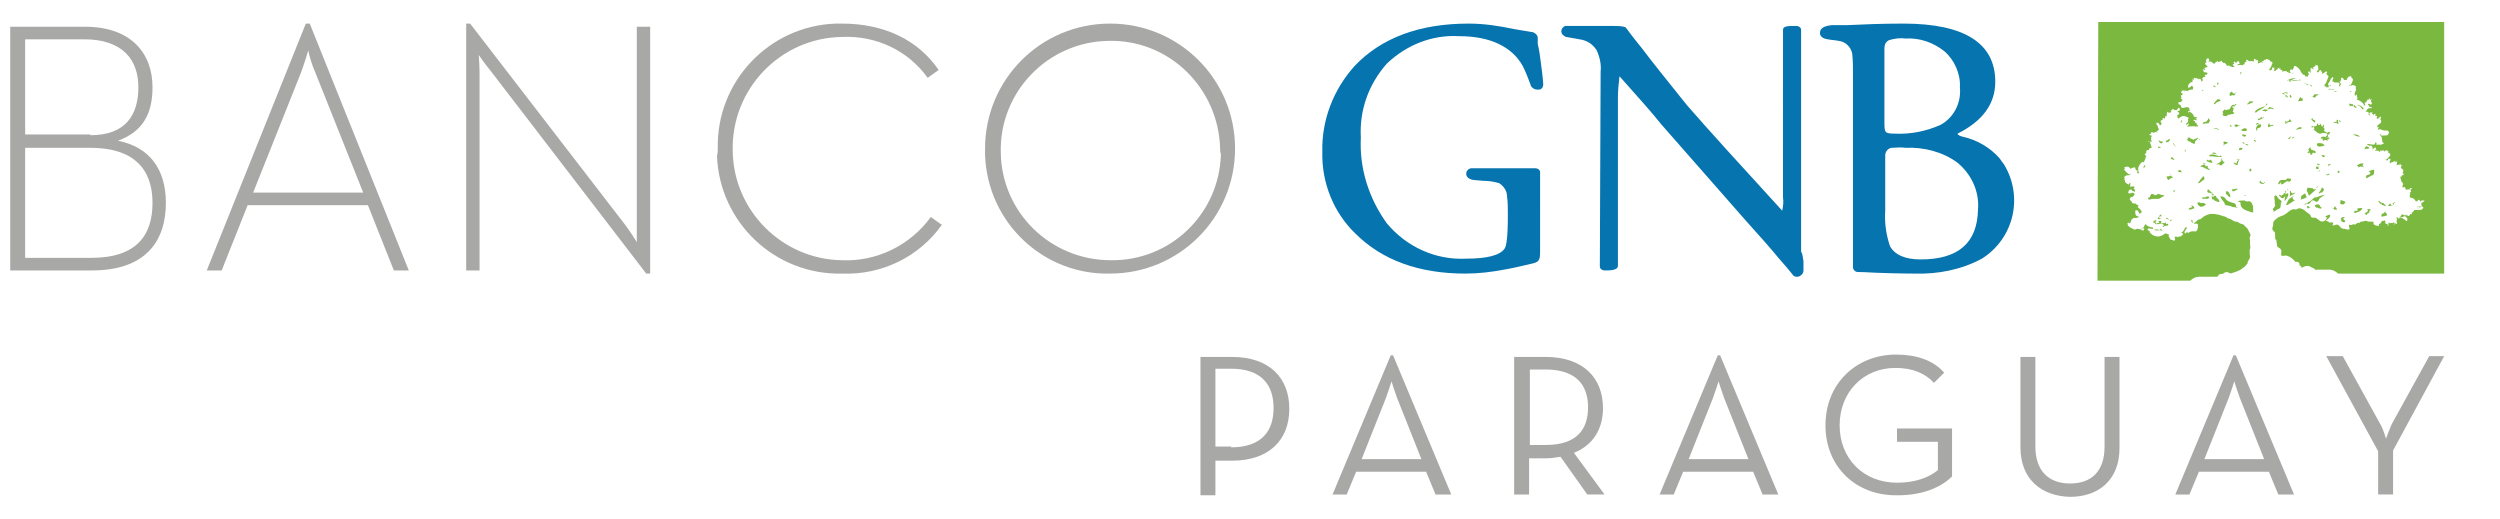 <?xml version="1.0" encoding="utf-8"?>
<!-- Generator: Adobe Illustrator 25.2.3, SVG Export Plug-In . SVG Version: 6.00 Build 0)  -->
<svg version="1.1" id="Capa_1" xmlns="http://www.w3.org/2000/svg" xmlns:xlink="http://www.w3.org/1999/xlink" x="0px" y="0px"
	 viewBox="0 0 318 66" style="enable-background:new 0 0 318 66;" xml:space="preserve">
<style type="text/css">
	.st0{fill:#A8A8A7;}
	.st1{fill:#0574AF;}
	.st2{fill-rule:evenodd;clip-rule:evenodd;fill:#7AB83F;}
	.st3{enable-background:new    ;}
</style>
<path id="Trazado_19" class="st0" d="M1.3,3.4h9.5c5.9,0,8.6,3.4,8.6,7.7c0,3.2-1.1,5.6-4.4,6.8c4,0.8,6.1,3.6,6.1,7.9
	c0,5-2.7,8.6-9.4,8.6H1.3V3.4z M11.5,17.2c4.5,0,6.1-2.6,6.1-6.1c0-3.4-1.9-6.1-6.9-6.1H3.2v12.1H11.5z M11.6,32.8
	c5.8,0,7.8-2.9,7.8-7c0-4.4-2.5-7-7.9-7H3.2v14H11.6z"/>
<path id="Trazado_20" class="st0" d="M38.9,3h0.5l12.6,31.4h-1.9l-3.3-8.3H31.5l-3.3,8.3h-1.9L38.9,3z M46.2,24.5L40.1,9.2
	c-0.4-0.9-0.7-1.9-0.9-2.8c0,0.1-0.5,1.7-0.9,2.8l-6.1,15.3H46.2z"/>
<path id="Trazado_21" class="st0" d="M62.4,9C61.8,8.3,60.9,7,60.9,7s0.1,1.4,0.1,2.3v25.1h-1.7V3h0.5l19.8,25.7
	c0.6,0.8,1.4,2.1,1.4,2.1S81,29.4,81,28.5V3.4h1.7v31.4h-0.5L62.4,9z"/>
<path id="Trazado_22" class="st0" d="M91.3,18.9c-0.2-8.5,6.5-15.6,15-15.9c0.3,0,0.6,0,0.8,0c5.4,0,9.7,2.1,12.3,5.9l-1.4,1
	c-2.5-3.5-6.6-5.4-10.9-5.2c-7.8,0.1-14.1,6.6-13.9,14.5c0.1,7.6,6.3,13.8,13.9,13.9c4.4,0.2,8.7-1.9,11.3-5.5l1.4,1
	c-2.9,4.1-7.7,6.4-12.7,6.2c-8.5,0.2-15.6-6.5-15.9-15C91.3,19.5,91.3,19.2,91.3,18.9"/>
<path id="Trazado_23" class="st0" d="M125.3,18.9c0-8.8,7.1-15.9,15.9-15.9c8.8,0,15.9,7.1,15.9,15.9c0,8.8-7.1,15.9-15.9,15.9l0,0
	c-8.5,0.2-15.6-6.5-15.9-15.1C125.3,19.4,125.3,19.2,125.3,18.9 M155.2,18.9C155,11.2,148.7,5,141,5.2c-7.7,0.1-13.9,6.5-13.7,14.2
	c0.1,7.6,6.3,13.7,14,13.7c7.6,0.1,13.8-5.9,14-13.5C155.2,19.4,155.2,19.1,155.2,18.9"/>
<path id="Trazado_24" class="st1" d="M254.4,20.2c-1.2-1.4-2.9-2.4-4.7-2.8c-0.5-0.1-0.7-0.3-0.7-0.4c3.2-1.6,4.8-3.8,4.8-6.6
	c0-4.9-3.9-7.4-11.7-7.4c-2.7,0-5.1,0.1-7.2,0.2h-1.9c-1,0.1-1.5,0.4-1.5,1c0,0.3,0.2,0.7,1,0.8c0.5,0.1,0.9,0.1,1.4,0.2
	c0.8,0.1,1.5,0.7,1.7,1.6c0.1,0.9,0.1,1.8,0.1,2.7V34c0,0.3,0.3,0.6,0.6,0.6c0,0,0,0,0,0c1.1,0,2,0.1,2.5,0.1
	c2.8,0.1,4.5,0.1,4.7,0.1c3,0.1,6-0.5,8.6-1.9c4.1-2.6,5.3-7.9,2.8-12C254.7,20.6,254.5,20.4,254.4,20.2 M239.7,6.2
	c0-0.6,0.2-0.9,0.6-1.1c0.7-0.2,1.4-0.3,2.1-0.2c1.8-0.1,3.5,0.5,4.9,1.6c1.3,1.1,2.1,2.9,2,4.6c0.2,2-0.8,3.9-2.5,4.8
	c-1.8,0.8-3.8,1.2-5.8,1.1c-0.8,0-1-0.1-1.1-0.2c-0.1-0.1-0.2-0.3-0.2-1L239.7,6.2z M244.3,33c-2,0-3.3-0.6-3.9-1.7
	c-0.5-1.5-0.7-3-0.6-4.5v-7c0-0.5,0.3-0.9,0.8-1c0.6,0,1.2-0.1,1.8,0c2.3-0.1,4.7,0.5,6.6,1.9c1.8,1.5,2.8,3.7,2.6,6
	C251.5,30.9,249.1,33,244.3,33"/>
<path id="Trazado_25" class="st1" d="M196,8c0.3,2.2,0.3,2.7,0.3,2.7c0,0.4-0.2,0.7-0.6,0.7c-0.1,0-0.1,0-0.2,0
	c-0.3,0-0.6-0.2-0.8-0.5c0,0,0,0,0-0.1c-0.3-0.8-0.6-1.6-1-2.4c-1.4-2.5-4.2-3.8-8.1-3.8c-3.4-0.2-6.7,1.1-9.2,3.5
	c-2.3,2.6-3.5,5.9-3.3,9.4c-0.2,3.9,1,7.7,3.3,10.9c2.5,3,6.2,4.7,10.1,4.5c2.6,0,4.3-0.4,4.9-1.3c0.2-0.3,0.4-1.3,0.4-4.3
	c0-0.8,0-1.5-0.1-2.3c0-0.7-0.4-1.3-1-1.7c-0.7-0.2-1.3-0.3-2-0.3l-1.2-0.1c-0.8-0.1-1-0.5-1-0.8c0-0.3,0.2-0.6,0.6-0.7
	c0,0,0,0,0.1,0c0,0,0.8,0,2.1,0c0.7,0,1.7,0,3,0h3c0.3,0,0.6,0.2,0.6,0.5c0,0,0,0.1,0,0.1V32c0,1-0.1,1.3-0.9,1.5
	c-1.3,0.3-2.5,0.6-3.7,0.8c-1.6,0.3-3.2,0.5-4.9,0.5c-5.9,0-10.6-1.7-14-5.1c-2.8-2.7-4.3-6.5-4.2-10.4c-0.1-4,1.4-7.9,4.1-10.9
	c3.4-3.6,8.3-5.4,14.5-5.4c2,0,3.9,0.3,5.8,0.7c0.5,0.1,1.3,0.2,2.4,0.4c0.3,0.1,0.6,0.4,0.6,0.7v0.8C195.8,6.4,195.9,7.2,196,8"/>
<path id="Trazado_26" class="st1" d="M229.4,33.2c0,0.5,0,0.9,0,1.2c0,0.4-0.3,0.7-0.7,0.8c-0.1,0-0.1,0-0.2,0
	c-0.2,0-0.4-0.1-0.5-0.3c-0.4-0.5-0.9-1.1-1.7-2c-0.9-1.1-2.3-2.7-4.2-4.8l-10.8-12.3c-1.1-1.4-2.9-3.4-5.3-6.1
	c-0.1,0.9-0.2,1.8-0.2,2.7v21.4c0,0.6-1,0.6-1.7,0.6c-0.3,0-0.6-0.2-0.6-0.5c0,0,0-0.1,0-0.1l0.1-24.7c0.1-0.9-0.1-1.8-0.5-2.7
	c-0.5-0.8-1.3-1.3-2.2-1.4l-1.7-0.3c-0.3-0.1-0.6-0.4-0.6-0.7c0-0.3,0.2-0.6,0.5-0.7c0,0,0.1,0,0.1,0h6c1.2,0,1.4,0.1,1.6,0.2
	c0.5,0.7,1.2,1.6,2.1,2.7c1.2,1.6,3.2,4.1,5.7,7.2c2.6,3,6.7,7.5,12.1,13.4c0.1-0.5,0.2-1.1,0.1-1.7V3.8c0-0.5,0.6-0.5,1.7-0.5
	c0.3,0,0.6,0.2,0.6,0.5c0,0,0,0.1,0,0.1l0,5.9v16.5c0,2.4,0,4.3,0,5.7C229.3,32.3,229.3,32.7,229.4,33.2"/>
<path id="Trazado_27" class="st2" d="M300.8,19l0-0.2l0.2-0.2l0.3,0.1c0,0.1,0,0.1,0.1,0.2C301.1,18.9,301,18.9,300.8,19
	 M301.5,17.9c0,0.1,0.1,0.2,0.2,0.2l-0.1,0L301.5,17.9L301.5,17.9z M274.7,16.3L274.7,16.3z M279.4,10.7c0.1,0,0.1,0,0.2,0
	C279.5,10.7,279.4,10.7,279.4,10.7 M272.8,21c0,0,0.1,0.1,0.1,0.1l-0.1,0.1c0,0,0,0.1,0,0.1c0,0-0.1,0-0.1,0.1
	C272.6,21.2,272.7,21.1,272.8,21 M273.1,20.9l-0.1-0.1C273,20.8,273,20.8,273.1,20.9L273.1,20.9z M286.8,8.1
	C286.8,8.1,286.8,8.1,286.8,8.1C286.8,8.1,286.8,8.1,286.8,8.1 M287.1,8.2L287.1,8.2z M281.8,11l0,0.1c-0.1,0-0.2-0.1-0.2-0.1
	c0,0-0.1,0-0.1,0c0-0.1,0.1-0.1,0.2-0.1l0.1,0.1C281.7,11,281.7,11,281.8,11L281.8,11z M282.1,10.5c0.1,0,0.1,0.1,0.1,0.1
	c0,0.1-0.1,0.1-0.2,0.2C282,10.7,282,10.6,282.1,10.5 M280.1,11.4C280.1,11.5,280.1,11.5,280.1,11.4c0.1,0.1,0.2,0.1,0.2,0.1
	C280.2,11.6,280.1,11.6,280.1,11.4L280.1,11.4z M299,11.7c0,0-0.1-0.1-0.1-0.1l0.1,0c0.1,0,0.1,0.1,0.1,0.1
	C299.1,11.7,299,11.7,299,11.7 M280.9,15l0.2,0.3c0,0.1-0.1,0.2-0.1,0.3c-0.1,0.1-0.3,0.1-0.4,0.1c-0.1,0-0.3,0-0.4,0.1
	c0-0.3,0.2-0.3,0.4-0.3C280.8,15.3,280.9,15.2,280.9,15 M298.3,28.1c0,0,0,0.1,0,0.1c-0.1,0.1-0.2,0.1-0.4,0
	c-0.1-0.1-0.1-0.1-0.1-0.2c0-0.1,0-0.1,0-0.1c-0.1-0.2,0.2-0.3,0.3-0.3c0.1,0,0.2,0,0.2,0c-0.1,0.1-0.3,0.1-0.2,0.3
	C298.1,28,298.3,28,298.3,28.1L298.3,28.1z M296.2,11.4c0-0.1,0-0.1,0-0.1c0.2,0,0.5,0,0.7,0.1c0,0.1-0.1,0-0.2,0
	C296.5,11.3,296.4,11.4,296.2,11.4 M293.7,10.8c-0.1,0-0.2,0-0.2,0l-0.1,0l0-0.1c0,0-0.1,0-0.1,0c-0.1-0.1-0.2-0.1-0.3-0.2
	C293.2,10.6,293.4,10.7,293.7,10.8 M293.9,10.8c0,0,0.1,0.1,0.2,0.1l0,0.1c-0.1,0-0.2-0.1-0.3-0.1C293.9,10.9,293.9,10.8,293.9,10.8
	 M299.9,13.3C299.9,13.3,299.9,13.2,299.9,13.3c1.2,0.5,0.6,0.7,0.6,0.6c-0.1-0.2-0.4-0.5-0.6-0.5C299.9,13.4,299.9,13.4,299.9,13.3
	 M299.4,13.3c0.1,0.1,0.1,0.1,0.2,0.2c0,0,0.1,0.1,0.1,0.1c0.1-0.1,0.1,0.1,0,0.1c-0.2,0-0.2-0.1-0.3-0.1L299.4,13.3z M298.8,13.2
	h0.2c0.2,0,0.1,0.1,0.2,0.1c0.1-0.1,0-0.1,0-0.1c0.1,0,0.1,0,0.1,0.2c0,0,0,0.1,0,0.1c0,0-0.1,0-0.1,0c0,0-0.3-0.1-0.2,0
	c-0.1,0.1,0,0-0.1,0C298.9,13.4,298.8,13.3,298.8,13.2C298.8,13.2,298.8,13.2,298.8,13.2 M274.5,18.6c0.1,0.1,0.3,0.1,0.4,0.1
	C274.6,18.9,274.5,18.9,274.5,18.6 M275,18.2c0,0.1-0.3,0-0.3-0.1c-0.1-0.1-0.1-0.2-0.1-0.2c0,0,0-0.2,0-0.2c0,0,0,0,0,0.1
	c0.1,0.2,0.3,0.2,0.5,0.2C275.1,18.2,275.1,18.1,275,18.2 M275.9,17.9c0,0.1-0.1,0.2-0.3,0.2c0,0,0,0,0,0c-0.1,0-0.1-0.1-0.1-0.2
	c0.2,0,0.2-0.1,0.3-0.1c0-0.1,0-0.1,0.2-0.1C276,17.7,276.1,17.9,275.9,17.9 M273.8,25.3c-0.2,0-0.7,0.3-0.5-0.2
	c0.2,0,0.2,0,0.2-0.2c0-0.1,0.1,0,0.1-0.1c0-0.2,0.2-0.1,0.3-0.1c0.2,0.1,0.2,0.2,0.4,0.1s0.1,0.1,0.1-0.1c0-0.1,0.2,0,0.2,0
	c0.2,0,0.1,0,0.3,0.1c0,0,0.4,0,0.4,0.1c-0.2,0.1-0.5,0.3-0.7,0.4C274.3,25.3,274.1,25.3,273.8,25.3 M274.6,27.6
	C274.6,27.6,274.6,27.6,274.6,27.6c0-0.1,0.1-0.1,0.1-0.2c0,0,0,0,0,0c0.1-0.1,0.1-0.1,0.2-0.1c0,0.2,0,0.1,0.1,0.2
	C274.9,27.5,274.7,27.5,274.6,27.6 M275,27.8C275,27.9,275,27.9,275,27.8c-0.2,0.1-0.4,0.1-0.6,0c0.1,0,0.1-0.1,0.1-0.1
	c0,0,0.1-0.1,0.1-0.1C274.7,27.9,275,27.8,275,27.8 M275,29.3c-0.1,0.1-0.3-0.1-0.4,0c0,0-0.1,0-0.2,0c-0.1,0.1-0.4-0.1-0.4-0.1
	c0.1,0,0.1,0,0.2,0c0.1,0,0.1,0,0.3,0c0,0,0.3,0.1,0.3,0c0-0.1-0.1-0.2,0-0.1c0.1,0,0.2,0.2,0.3,0.2C275.2,29.2,275.1,29.3,275,29.3
	 M275.8,28.6c0,0.1-0.1,0.1-0.2,0.1c-0.3,0.1-0.4,0-0.4,0.2c0-0.1-0.1,0.1-0.1-0.1c0-0.1,0.2,0,0.1-0.2c-0.1-0.2-0.4-0.2-0.6-0.1
	c-0.1,0-0.5,0.1-0.5-0.1c0-0.2-0.2,0.1-0.2-0.2c0-0.1,0.3-0.2,0.3-0.2c0,0,0.2,0.1,0.1,0.1s-0.1,0-0.1,0.1s0,0.1,0,0.2
	c0,0.1,0.2,0,0.2,0c0.1,0,0.4-0.1,0.2-0.2c0,0-0.1-0.1-0.1-0.1c0.1,0,0,0,0.1,0c0.1,0,0.2,0,0.3,0c0,0,0.1,0,0.1,0
	c-0.2,0-0.1,0.4,0.1,0.3c0.1-0.1,0.3,0.1,0.3-0.1c0-0.2,0.1,0.2,0.2,0.2C275.8,28.4,275.8,28.5,275.8,28.6 M275.5,27.8
	c0,0,0.1-0.1,0.1-0.1c0,0,0.2,0,0.1,0.1c0.1,0,0.2,0.1,0.3,0.1C275.9,27.9,275.7,27.9,275.5,27.8 M276.2,28
	C276.1,28,276.1,28,276.2,28c0,0.1-0.1,0.1-0.1,0.1c0,0-0.1,0-0.1-0.1C276,27.9,276.1,28,276.2,28c0-0.1,0.1-0.1,0.1,0
	C276.2,28,276.2,28,276.2,28 M277.5,15.6c-0.3,0,0.1-0.5,0.1-0.3C277.5,15.3,277.5,15.6,277.5,15.6 M279,28c-0.2,0-0.2,0.2-0.1,0.2
	c0.1,0,0.1,0.1,0.1,0.1c0,0.1-0.1,0-0.1,0c0,0-0.2,0.1-0.1,0c0-0.1,0,0,0-0.1C278.5,27.9,279,28,279,28 M278.4,26.6
	c0-0.2,0.5-0.2,0.5-0.3c0,0-0.1,0-0.1,0l0-0.1c0,0-0.1,0-0.1,0c0.1-0.2,0.4,0.1,0.4,0.2c0,0,0,0.1,0,0.1
	C279,26.5,278.5,26.8,278.4,26.6 M285.7,24.9c-0.1,0,0.1,0.1,0.1,0.1C285.8,25,285.7,25,285.7,24.9c-0.1,0-0.2,0.1-0.2-0.1
	L285.7,24.9z M285,9.2c0.1,0,0.2,0,0.2,0c0,0-0.2,0.1-0.2,0.2c0,0.1,0,0.1-0.1,0C285,9.3,284.9,9.3,285,9.2 M284.2,24.3
	c-0.2,0.1-0.2,0-0.3-0.1c0,0,0-0.1,0-0.1c0.2,0,0.4-0.1,0.6-0.1C284.9,24,284.2,24.3,284.2,24.3 M283.6,12.2c0.1,0,0-0.1,0-0.2
	c0-0.1,0-0.1,0.1-0.2c0-0.1,0-0.1,0.1-0.1c0,0,0.1-0.1,0.1,0l0.1,0c-0.1,0.2,0,0.1,0.1,0.2c0,0,0.1,0,0.2,0c0-0.1,0.1-0.1,0.1-0.1
	c0,0,0.1-0.2,0.1-0.1c0,0-0.2,0.2-0.2,0.3c-0.2,0.3,0,0.1-0.4,0.1C283.8,12.2,283.7,12.2,283.6,12.2L283.6,12.2z M283.2,24.3
	c0.3,0,0.5,0.5,0.5,0.7c0,0.2-0.2,0-0.3-0.1c-0.1-0.1-0.1-0.1-0.1-0.1c0.1-0.1-0.1,0-0.1-0.1l-0.1-0.1l0.1,0c-0.1,0-0.1-0.1,0-0.2
	c0-0.1-0.1-0.1-0.1-0.2C283.1,24.3,283.2,24.3,283.2,24.3 M282,13C281.9,13,281.9,13,282,13c-0.1,0.1-0.4,0.4-0.4,0.2
	c0.1-0.2,0.3-0.4,0.5-0.6c0.1,0,0.1,0.1,0.2,0c0,0.1,0.1,0.1,0.2,0.2C282.3,12.9,282.2,12.9,282,13 M281.9,20.9
	C281.9,20.9,282,20.9,281.9,20.9l0.2-0.1c0.1,0,0.2-0.1,0.3-0.2c0,0,0.3-0.2,0.1-0.2c-0.1,0,0,0,0,0c-0.2,0.1,0.2-0.4,0.2-0.2
	c0,0-0.2,0.1-0.1,0.2c0,0,0.2,0,0.2,0.1c0,0.1,0,0,0,0.1c0.1,0,0.2,0,0.2,0l-0.4,0.4c-0.1,0.1-0.3,0-0.3-0.1
	C282.1,20.9,282.1,20.9,281.9,20.9L281.9,20.9z M279.8,23c0.1-0.2,0.3-0.4,0.5-0.6c0.1,0.1,0.1,0.3,0.1,0.4
	c-0.1,0.1-0.3,0.2-0.4,0.3c0,0-0.2,0.2-0.3,0.2c0,0-0.1,0-0.1,0C279.6,23.2,279.7,23.1,279.8,23 M279.9,26.3L279.9,26.3
	c-0.2-0.1-0.4-0.3-0.4-0.5c0.3-0.1,0.2-0.1,0.4,0c0,0,0.2,0.1,0.2,0c0.2,0,0.4,0.1,0.5,0.2C280.4,26.2,280.2,26.3,279.9,26.3
	 M280.7,25.3c-0.2-0.1-0.5,0.1-0.6-0.1c-0.1-0.1,0.3-0.1,0.4-0.1c0.1,0,0.1-0.1,0.2-0.1c0.1,0,0.1,0,0.2,0c0,0,0.1,0,0.1,0.1
	C281,25.2,280.9,25.3,280.7,25.3C280.7,25.3,280.7,25.3,280.7,25.3 M281,24.5C280.9,24.5,280.9,24.6,281,24.5c-0.1,0-0.2,0-0.2-0.1
	c-0.1,0,0-0.1,0-0.2c0-0.1,0-0.1,0.1-0.1c0.1,0,0.1,0.1,0.2,0.2c0,0,0.2,0.1,0.1,0.1c0,0.1,0.1,0,0.1,0.1c0,0,0.2,0,0.2,0.1
	C281.3,24.6,281.2,24.6,281,24.5C281,24.6,280.9,24.6,281,24.5 M281.3,24.8C281.3,24.8,281.3,24.7,281.3,24.8c0-0.1,0.3-0.2,0.3,0
	C281.6,24.9,281.3,24.8,281.3,24.8 M282.2,25.7c-0.1,0-0.2-0.1-0.3-0.1c-0.1-0.1-0.2,0-0.2-0.1c-0.1-0.2-0.1-0.1-0.2-0.1
	c0,0-0.3-0.2-0.1-0.2c-0.1-0.2-0.3-0.2,0.2-0.2c0.1,0,0-0.2,0.2-0.1c0.1,0,0.1,0.2,0.2,0.3c0.2,0.1,0.3,0.3,0.3,0.4
	C282.3,25.6,282.4,25.7,282.2,25.7 M284.4,26.4c-0.1-0.1-0.3,0-0.5-0.1c-0.2-0.2-0.8-0.1-0.9-0.3c0-0.1-0.1-0.3-0.2-0.4
	c-0.2-0.2-0.3-0.4-0.4-0.7c0.1,0,0,0.2,0.2,0.1c0,0,0-0.1,0.1,0c0.2,0.1,0.3,0.1,0.4,0.3c0.2,0.3,0.6,0.4,0.9,0.5
	c0.1,0,0.4,0.1,0.4,0.3c0,0.1,0,0.1,0.1,0.3C284.8,26.4,284.5,26.5,284.4,26.4 M286.6,26.9c0,0.2-0.1,0.1-0.2,0.1
	c-0.6-0.2-1.5-0.4-1.4-1.2c0-0.1-0.4-0.2-0.4-0.2c0.3-0.1,0.6-0.1,0.9-0.1c0.3,0.2,0.3,0.1,0.6,0.1c0.2,0,0.3,0.2,0.4,0.4
	c0.1,0.2,0.1,0.3,0.1,0.5C286.6,26.6,286.6,26.7,286.6,26.9 M288,23.3c0,0-0.1,0.1-0.1,0.1c0,0.1-0.1-0.1-0.1,0c-0.1,0,0-0.1-0.2,0
	c0-0.1-0.1-0.1-0.1-0.1s-0.1-0.1-0.1-0.1c0-0.1,0-0.1,0.1-0.2c0-0.1,0.1,0.2,0.2,0.2c0.1,0,0.1,0.1,0.2,0.1c0.1-0.1,0.1,0.1,0.1-0.1
	c0-0.1,0.1-0.1,0.1,0S288,23.2,288,23.3 M295.4,23.8c0,0.2,0.1,0.2,0.2,0.2c0,0.3,0,0.2-0.1,0.3c-0.1,0.1,0,0.1-0.2,0.2
	c-0.1,0-0.2,0-0.3,0.1c-0.2,0.1,0.1-0.3,0.2-0.4C295.3,24,295.3,23.9,295.4,23.8 M294.7,23.9c-0.1,0,0-0.1,0-0.1
	c0-0.1,0.1-0.1,0.1-0.1C294.9,23.7,294.7,23.9,294.7,23.9 M295.1,21.7C295.1,21.7,295.1,21.8,295.1,21.7c0,0.1-0.1,0.1-0.2,0.1
	c0.1-0.1,0.1-0.1,0-0.2C295,21.7,295,21.7,295.1,21.7 M294.9,21.3c0,0.1,0.1,0.2,0,0.2c0,0-0.1,0-0.1,0c-0.1,0-0.2,0-0.2-0.1
	c0,0,0-0.1,0-0.1c0-0.1,0-0.1,0.1-0.1c0.1,0,0.2,0,0.2-0.1C294.9,21.1,294.9,21.2,294.9,21.3 M294.1,12.2c0.2,0.2,0.2-0.2,0.3-0.2
	c0.1,0,0.5,0,0.6,0c-0.1,0-0.1,0.1-0.2,0.1c-0.2,0.1-0.2,0.1-0.3,0.3c0,0-0.1,0-0.1,0C294.3,12.4,294.1,12.3,294.1,12.2L294.1,12.2z
	 M293.4,24.2c0.2-0.2-0.1-0.4,0.4-0.3c0.1,0,0.2,0.1,0.3,0c0.1,0,0.1,0.1,0,0.1c0.1,0,0.2,0.1,0.3,0.1c0,0,0.2-0.1,0.2,0
	c-0.3,0.3-0.6,0.5-0.9,0.8C293.6,24.6,293.5,24.4,293.4,24.2L293.4,24.2z M289.8,23.3c0.2-0.5,0.4-0.4,0.9-0.4
	c0.1,0,0.2-0.3,0.4-0.2c0.1,0.1,0.4-0.1,0.3,0.2c0,0.1-0.2,0.3-0.3,0.2c0,0-0.1-0.1-0.1-0.1c0,0.2-0.1,0-0.2,0.1
	c-0.2,0.1-0.5,0.5-0.7,0.3c0,0,0.1-0.1,0.1-0.2c0,0-0.1,0-0.1,0c-0.1,0.2-0.2,0.1-0.1,0.2C289.7,23.5,289.8,23.4,289.8,23.3
	 M291.1,24.2c-0.1,0-0.2-0.1-0.2-0.1c0.1,0,0.1,0,0.2-0.1C291,24.1,291,24.1,291.1,24.2 M290.9,24.3
	C290.9,24.3,290.9,24.2,290.9,24.3C290.9,24.2,290.9,24.2,290.9,24.3 M290.8,24.4c0,0.1,0,0.1-0.1,0.1c0-0.1-0.1-0.2-0.1-0.3
	C290.7,24.3,290.8,24.4,290.8,24.4 M290.2,25.7c-0.1,0.2-0.1,0.3-0.1,0.5c0,0.2-0.1,0.3-0.3,0.4c-0.2,0-0.5,0.4-0.6,0.3
	c0,0,0-0.1,0-0.1c0-0.1-0.1-0.1-0.1-0.2l0.3-0.4c0,0,0-0.1,0-0.1c-0.1-0.3,0-0.5-0.1-0.8c0-0.1,0-0.1,0-0.3c0-0.1,0,0,0.1-0.1
	c0.1-0.1,0.1-0.1,0.1-0.1c0,0.1,0,0.1,0.1,0.1c0.1,0.3,0.3,0.4,0.5,0.6C290.2,25.4,290.2,25.6,290.2,25.7 M290,25
	c-0.2-0.2,0-0.3,0-0.2c0,0,0.1,0,0.1,0c0,0,0,0.1,0,0.1c0,0.1,0,0.1,0.1,0c0.1,0-0.1-0.1,0.2-0.1c0,0,0.1-0.2,0.1-0.2
	c0.2,0,0.1-0.1,0.2-0.1c0,0.2,0.1,0.1,0,0.4C290.4,25.3,290.3,25.3,290,25 M290.6,25.5c0-0.2,0.1-1,0.4-0.9c0.1,0,0.1,0.3,0,0.4
	c-0.1,0.2-0.2,0.3-0.3,0.5C290.7,25.4,290.6,25.7,290.6,25.5 M291.4,25.8c-0.2,0.1-0.4,0.3-0.6,0.3c0,0,0-0.1,0-0.1
	c0.1-0.2,0.2-0.4,0.3-0.6c0.2-0.2,0.5-0.4,0.7-0.5c0,0,0,0.1-0.1,0.1c0,0-0.1,0.1-0.1,0.1c0,0.1,0.1,0.2,0.1,0.3c0,0,0.1,0,0.1,0
	c0,0,0.1,0.1,0.1,0.1C291.8,25.5,291.6,25.7,291.4,25.8 M291.9,24.6c-0.2,0.1-0.5,0.3-0.7,0.4c0,0,0.1-0.1,0.1-0.2
	c0-0.1,0-0.1,0-0.2c0-0.1-0.1-0.2,0-0.3c0,0,0.1,0,0.1,0c0,0,0,0.1,0,0.1c0,0.1,0.1,0.1,0.2,0.2C291.7,24.6,292.2,24.4,291.9,24.6
	 M291.6,10.3c-0.1,0-0.4,0.1-0.4,0.1l0-0.1l0-0.1c-0.1,0-0.2,0-0.3,0.1c0,0,0-0.1,0.1-0.1c0.3-0.2,0.7-0.3,1.1-0.2
	c-0.2,0-0.5,0.1-0.7,0.2c-0.1,0.1-0.1,0-0.1,0.1c0.1,0,0.5-0.1,0.5-0.1c0,0,0,0,0.1,0c0.2,0,0.1,0,0.2,0c0,0,0-0.1,0,0
	c0.1,0,0.3,0,0.3,0c0.1-0.1,0.2-0.1,0.3,0C292.5,10.2,292,10.3,291.6,10.3 M292.6,25.4c0-0.1,0.1,0,0.1-0.2c0-0.1,0-0.1,0-0.2
	c0-0.1,0.5-0.4,0.5-0.4c0,0,0.2,0.4,0.2,0.5C293.3,25.2,292.6,25.4,292.6,25.4 M293.8,26.5c0,0-0.1-0.1-0.2,0c0,0,0,0.1,0,0.1
	c0-0.1-0.1-0.1-0.1-0.2c0,0,0,0-0.1-0.1c0,0,0.1,0,0.1-0.1c0.1,0,0.2,0.1,0.3,0.1C293.8,26.4,293.7,26.4,293.8,26.5 M295,26.5
	c-0.1,0-0.1,0-0.2-0.1c0,0-0.1,0-0.1,0c0,0.1-0.2-0.1-0.2-0.1c0-0.1,0-0.2-0.1-0.2c0.1,0,0.2-0.1,0.4-0.1c0.2,0,0.2,0,0.3,0.2
	c0,0.1,0.1,0.1,0.2,0.2C295.4,26.6,295,26.5,295,26.5 M295.7,24.9c-0.1,0-0.2,0-0.3,0.1c-0.1,0.1-0.2,0.1-0.3,0.2
	c-0.1,0,0,0.1-0.1,0.1c0,0.2-0.2,0.3-0.3,0.4c-0.1,0-0.4-0.3-0.6-0.2c-0.2,0.1-0.3,0.6-0.6,0.4c-0.1-0.1-0.1,0.1-0.2,0.1
	c-0.2,0-0.4,0-0.5,0.1c0.5-0.2,1-0.4,1.4-0.8c0.2-0.2,0.2-0.2,0.5-0.2C294.9,25,295.6,24.7,295.7,24.9
	C295.7,24.8,295.7,24.9,295.7,24.9 M296.1,22.3c-0.1,0-0.3-0.1-0.3-0.1c0.1,0,0.3,0,0.4-0.1l0.1,0C296.3,22.3,296.2,22.2,296.1,22.3
	 M296.4,21c-0.1,0-0.2,0.1-0.3,0.1c0,0,0.1-0.1,0-0.1c0.1,0,0-0.1,0.1-0.1c0.1,0,0.1,0,0.1,0C296.4,20.8,296.5,20.9,296.4,21
	 M297.7,15.4c0,0,0,0.1,0.1,0.1c0,0-0.1,0-0.2,0l-0.1-0.2C297.6,15.3,297.6,15.3,297.7,15.4 M296.9,11.6c0.1,0,0.2,0,0.4,0.1
	c0,0-0.1,0-0.1,0C297.1,11.7,296.9,11.7,296.9,11.6L296.9,11.6z M296.9,26.6c0,0-0.3-0.1-0.2-0.1c0.1,0,0.2,0.1,0.2-0.1
	c0.1-0.2,0-0.1,0.2-0.1c0,0,0,0.2,0.1,0.2c0,0,0.1,0.1,0.1,0.1C297.2,26.7,296.9,26.7,296.9,26.6 M297.5,15.8
	c-0.2-0.1-0.4-0.2-0.7-0.2l0.1-0.1c0.1,0,0.3,0,0.3,0.1c0-0.1,0-0.1,0-0.1c0-0.1,0-0.2,0.1-0.3c0,0,0.1,0.1,0.1,0.1
	C297.4,15.5,297.4,15.7,297.5,15.8C297.5,15.9,297.5,15.9,297.5,15.8 M298.3,25.8c0,0.1-0.1,0-0.1,0.1c0,0.1-0.2,0.1-0.3,0.1
	c-0.1,0-0.3-0.1-0.2-0.2c-0.1,0,0-0.1,0-0.1c0,0,0.1-0.1,0-0.1s0-0.2,0.2-0.1c0.1,0,0.2,0.1,0.3,0.1
	C298.2,25.6,298.4,25.7,298.3,25.8 M299.1,17.1c0.1,0,0.1,0,0.2,0c0.3,0,0.6,0,0.8,0.2c0.1,0.1,0,0.1,0.2,0.1
	c-0.3,0-0.6-0.1-0.8-0.2C299.3,17.1,299.2,17.1,299.1,17.1 M299.5,27.1c0,0-0.1-0.2-0.1-0.2c0.1,0.1,0.1-0.1,0.2-0.1
	c0.1,0,0.3,0.1,0.3-0.1c0,0,0-0.1-0.1-0.1c0-0.1,0.6-0.2,0.7-0.1C300.3,26.9,299.9,27,299.5,27.1 M300.3,21.2c-0.1-0.1-0.1,0-0.1,0
	c-0.1,0-0.2,0.1-0.2,0.1c0,0,0-0.2-0.2-0.2c0-0.1,0.1-0.1,0.1-0.1s0.3-0.2,0.4-0.2c0,0,0.2,0,0.2,0s0.2-0.1,0.1,0.1
	c0,0.1-0.2,0.1,0,0.3c0,0,0.1,0,0.1,0.1C300.6,21.2,300.3,21.2,300.3,21.2 M301.6,26.7c-0.1,0-0.2,0.1-0.2,0.1c0,0,0,0.1,0,0.1
	c0,0.1-0.1,0.1-0.1,0.2c0,0.1-0.1,0-0.1,0c-0.2,0.2,0,0.3-0.3,0.2c0,0,0-0.1,0-0.1c0,0-0.1,0-0.1-0.1c0.2-0.1,0.4-0.1,0.4-0.4
	c-0.1,0-0.1-0.1-0.1-0.1c0,0,0.2,0,0.2,0c0,0,0.1,0,0.1,0l0.1,0h-0.1C301.5,26.7,301.6,26.6,301.6,26.7
	C301.6,26.7,301.6,26.7,301.6,26.7C301.6,26.7,301.6,26.7,301.6,26.7 M301.9,22.2c0,0.1,0,0.1-0.2,0.1c-0.2,0.1-0.5,0.3-0.7,0.4
	c0-0.1,0-0.1-0.1-0.2c0.2-0.1,0.1-0.1,0.1-0.2c0,0,0.6-0.1,0.5-0.3c0-0.1-0.1-0.1-0.2-0.2c0.2-0.1,0.4-0.2,0.7-0.2
	C302,21.9,302,22,301.9,22.2 M302.8,26.2C302.8,26.2,302.7,26.2,302.8,26.2c0-0.3,0-0.2-0.2-0.5c0,0-0.1-0.1-0.1-0.1
	c0,0,0.1,0,0.1-0.1c0.1,0.2,0.4,0.4,0.6,0.3c0,0.1,0,0.2,0.2,0.2c0,0.2,0.1,0.2,0.1,0.2c0,0.1-0.3-0.1-0.4-0.1
	c-0.2-0.1-0.1,0-0.2-0.2c0,0-0.1,0-0.1,0C302.8,26,302.8,26.1,302.8,26.2 M303.6,27.4c-0.1,0-0.2,0.1-0.3,0.1c-0.1,0-0.3,0.1-0.4,0
	c0,0,0-0.1,0-0.1c0.1-0.1,0.1-0.2,0-0.2c0.2,0,0.4-0.1,0.4-0.2c0.1-0.1,0.1,0,0.1,0.1c0-0.1,0-0.2,0.1-0.2c0,0,0,0.1-0.1,0.1
	C303.6,27.2,303.7,27.3,303.6,27.4C303.7,27.4,303.7,27.4,303.6,27.4 M304.5,25.9c0,0.2,0,0.1-0.2,0.2c-0.2,0.1-0.4,0.1-0.5,0.1
	c-0.1,0,0.1-0.2,0.1-0.2c0.1-0.1,0-0.1,0.1-0.1c0.1,0,0.1,0.1,0.1,0.1c0,0.1,0.3,0.1,0.3,0.1c0.1,0,0-0.2,0-0.2
	c-0.1,0-0.1-0.1-0.1-0.1s0.1,0.1,0.2,0c0,0,0.2-0.2,0.2-0.1C304.7,25.7,304.6,25.8,304.5,25.9 M305,26.1C305,26.2,304.9,26,305,26.1
	c0,0,0.2,0,0.2,0C305.2,26.1,305,26.1,305,26.1 M297.5,21.7l0.1,0.1c0,0.1-0.1,0.2-0.1,0.2l-0.1,0C297.3,21.9,297.3,21.8,297.5,21.7
	 M285.5,18.3c-0.1,0-0.2-0.1-0.3-0.2h0.2C285.5,18.2,285.5,18.2,285.5,18.3 M284.2,15.9c0.2-0.1,0.4-0.1,0.6,0.1l0.3-0.1
	c-0.3,0.2-0.5,0.1-0.7,0.3L284.2,15.9z M285.6,18.3L285.6,18.3c0.2,0,0.4,0.1,0.4,0.2C285.9,18.5,285.7,18.5,285.6,18.3L285.6,18.3z
	 M285.5,17.4c-0.1-0.1-0.2,0-0.3-0.2l0-0.1c0.2,0,0.3,0,0.5,0.1l0,0.1L285.5,17.4z M285.8,16.6c-0.2,0.1-0.5,0.1-0.7,0l0-0.1
	l0.4-0.2l0.3,0.1L285.8,16.6z M284.3,13.4l-0.1,0.2l-0.1-0.1l-0.1,0c-0.1,0.2,0,0.2,0.1,0.2c0,0.2,0,0.3-0.1,0.5
	c0,0.1,0.1,0.1,0.2,0.1l-0.1,0.2c-0.3,0-0.4,0.1-0.7,0.1l-0.2,0.2c-0.1-0.1-0.2,0-0.4-0.1l-0.1-0.1c0-0.1,0-0.1,0.1-0.1l-0.1-0.3
	l0.3-0.3l0.1,0.1c0.2,0,0.3-0.1,0.5-0.1c0.1-0.2,0.2-0.4,0.3-0.5C284.1,13.3,284.2,13.3,284.3,13.4c0-0.1,0-0.1,0-0.2l0.2,0.1
	C284.5,13.3,284.4,13.4,284.3,13.4 M284.7,19.1c0.1,0,0.1,0,0.1,0c0-0.1,0-0.2,0.1-0.3c0.1,0,0.3,0,0.4,0.1c-0.1,0-0.1,0.1-0.1,0.1
	C285,19.1,284.9,19.1,284.7,19.1 M286.4,21.6c0,0.1-0.1,0.1-0.1,0.2l-0.1,0l-0.1-0.1l0.1-0.3L286.4,21.6L286.4,21.6z M283.6,16
	l0.1-0.1c0.1,0.1,0.2,0.1,0.2,0.2C283.8,16.1,283.7,16.1,283.6,16 M287,18.1L287,18.1l-0.3-0.2l0-0.1c0.1,0,0.2,0,0.2,0.1L287,18.1z
	 M289.1,16c-0.2,0-0.4,0.1-0.6,0.2c0-0.2,0-0.4,0.1-0.5c0.1,0,0.1,0.1,0.1,0.2l0.1,0c0.2,0.1,0.2-0.1,0.4,0L289.1,16z M288,14.9
	l-0.1,0.1c-0.2,0.1-0.4,0.2-0.6,0.3l-0.1-0.1l0-0.1c0.2,0,0.3,0,0.4-0.2c0.1,0,0.1,0,0.2,0.1l0.1,0c0-0.1,0,0-0.1-0.1l0.2,0
	L288,14.9z M288.2,14.2c-0.1-0.1-0.3-0.1-0.4-0.1l0-0.1l0.3-0.1c0.1,0,0.3,0.1,0.4,0.2C288.3,14.1,288.3,14.1,288.2,14.2
	 M291.9,17.4l-0.3,0.2c-0.1,0-0.1,0-0.1,0C291.5,17.5,291.7,17.4,291.9,17.4L291.9,17.4z M291.2,15.5c-0.3,0.1-0.3,0.1-0.5,0.3v-0.2
	c0-0.1,0-0.1-0.1-0.1l0.1-0.1c0,0,0.1,0.1,0.1,0.1c0.1,0,0.2-0.1,0.3-0.1l0.1-0.2l0.1,0c0.1,0.1,0.1,0.2,0.2,0.3L291.2,15.5z
	 M294.9,21l-0.2-0.1l0.1-0.1l0.4,0.2L294.9,21z M294.5,19.5L294.5,19.5l-0.3-0.1l-0.1,0.2c0.1,0.1-0.2,0.1-0.3,0
	c0.1-0.1,0.1-0.1,0.1-0.1l-0.2-0.1c-0.1,0.1-0.1,0.1,0,0.2l-0.2-0.2l0.2-0.2c0-0.1,0-0.1-0.1-0.2c0.2-0.1,0.1-0.2,0.3-0.3
	c0,0.1,0,0.1,0,0.1c0,0.3,0.3,0.3,0.6,0.4C294.5,19.3,294.6,19.4,294.5,19.5 M295.8,19.8l-0.2,0.2c-0.1,0-0.2-0.1-0.3-0.2
	c0.1-0.1,0.1,0,0.1-0.1C295.5,19.7,295.5,19.8,295.8,19.8L295.8,19.8z M295.7,18.5c-0.3,0.1-0.6,0.2-0.9,0.1l-0.1-0.2l0.1-0.2
	c0.2,0,0.5,0,0.7,0.1L295.7,18.5z M296.3,17.7l-0.2,0c-0.1,0.1-0.1,0.1,0,0.2l-0.1,0c-0.1-0.1-0.2-0.1-0.3-0.1
	c-0.1,0.1-0.2,0.1-0.3,0.2l0.1-0.1l-0.1-0.3l-0.2,0c0.1-0.5,0.9,0,1.1,0L296.3,17.7z M296.1,17.4c0.1,0,0.1,0,0.2,0.1
	c-0.2,0-0.4,0-0.5-0.1l0.3-0.3L296.1,17.4z M294.1,15c0.1,0,0,0.1,0.1,0.2c0.1,0.1,0.2,0,0.3,0.2c0,0.1,0,0.1-0.1,0.2
	c-0.1-0.1-0.3-0.3-0.4-0.4L294.1,15z M294.3,16.1l0.4-0.1l0-0.2l0.1-0.1l0.1,0.1l-0.1,0.1l0.3,0l0-0.1l-0.1-0.1l0.2,0.1
	c0.1,0.1,0,0.1,0.1,0.2l0.1,0.1c0.1-0.1,0.1-0.2,0.2-0.3c0,0.1,0,0.2,0,0.4h-0.1c0.1,0.1,0.1,0.1,0.1,0.1c0,0,0,0,0.1,0.1l-0.1,0.2
	c0.2,0.2,0.3,0.2,0.4,0.3l0.2-0.1c0.1,0,0.1,0,0.2,0l-0.1,0.2l0,0.1l-0.3,0c0,0,0-0.1,0-0.1c-0.2-0.1-0.3-0.1-0.5-0.1
	c-0.2,0-0.2,0.1-0.4,0.1c-0.3,0-0.6-0.4-0.8-0.5l0.1-0.1L294.3,16.1c-0.1,0.1-0.1,0.1-0.2,0.1c-0.1,0-0.1,0-0.1-0.1
	C294.2,16,294.2,16,294.3,16.1 M292.9,12.8c-0.3,0.1-0.3,0-0.6,0.1c0.1-0.2,0.2-0.4,0.3-0.6l0,0.1l0.1,0l0,0.1l0.2,0
	C292.9,12.7,292.9,12.6,292.9,12.8 M291.4,12.1l0.1,0.3l-0.2,0c0-0.1,0-0.1-0.1-0.2C291.3,12.1,291.3,12.1,291.4,12.1 M291,11.8
	l0,0.1c-0.2,0-0.3-0.1-0.4-0.1l0-0.1L291,11.8z M290.7,12.3l0-0.2c0.2,0,0.3,0.1,0.3,0.3c0,0,0,0,0,0l-0.1,0l0-0.1L290.7,12.3z
	 M290.4,11.8c0.1,0.1,0.2,0.1,0.3,0.2c-0.2,0-0.3,0-0.4-0.1L290.4,11.8z M292,16.5c0.1-0.1,0.3-0.2,0.4-0.3c0.2,0,0.3-0.1,0.4,0.1
	l-0.2,0.1L292,16.5L292,16.5z M291.4,17.3l-0.1,0.3c-0.1,0.1-0.2,0.1-0.3,0.1C291.1,17.6,291.2,17.5,291.4,17.3 M289.2,13.8
	c0,0.1,0,0,0,0.1l-0.4-0.1c-0.1,0-0.1,0.1-0.3,0.1l-0.1,0l0.3-0.3C288.9,13.7,289,13.7,289.2,13.8 M288.2,13.5c0-0.1,0-0.2,0.1-0.3
	c0.2,0,0.1,0,0.2-0.1c-0.3,0.6-1.1,0.8-1.5,1.2l-0.2,0C286.9,13.9,287.7,13.6,288.2,13.5 M286.1,12.9c0.2,0,0.3,0,0.5,0l0,0.1
	c-0.2,0.1-0.5,0.2-0.7,0.3l-0.1-0.1C286,13.2,286,13.1,286.1,12.9 M287,15.7l0.3-0.1l0,0.1l-0.3,0.2L287,15.7z M287.3,15.8
	c0.1,0,0.1,0.1,0.3,0l0,0.3c-0.1,0.1-0.2,0.2-0.4,0.2c-0.1,0.1-0.1,0.1-0.1,0.3l-0.1,0C286.9,16.2,287.1,16,287.3,15.8 M284.9,20.3
	L284.9,20.3c-0.3,0.2-0.2,0.5-0.3,0.7c-0.2,0-0.4-0.1-0.5-0.3l0.2,0c0.1,0.1,0,0,0.1,0.1l0.1,0c0-0.2,0-0.3,0.2-0.4
	c0-0.1-0.1-0.2-0.2-0.1l0-0.1C284.6,20.2,284.7,20.3,284.9,20.3 M283.4,18.1c-0.1,0.2-0.3,0.2-0.5,0.3v0.1l-0.1,0
	c0.1-0.1,0.1-0.3,0-0.4l0.1-0.1L283.4,18.1z M282.3,16.5c-0.3,0-0.4-0.2-0.6-0.1l-0.1-0.1C281.8,16.3,282.1,16.3,282.3,16.5
	L282.3,16.5z M279.8,17.7l-0.2,0v-0.1l-0.1-0.1c-0.1,0.1-0.1,0.1,0,0.2c-0.1,0.1-0.2,0.2-0.3,0.3c0,0.1,0,0.1,0,0.2l-0.1,0.1
	c-0.2-0.1-0.4-0.1-0.5-0.3l-0.2,0c0-0.1-0.1-0.1-0.2-0.2l0-0.1c0.1,0,0,0,0.1,0l0-0.2l0.3,0l0,0.1c0.1,0.1,0.2,0,0.4,0.2
	c0.1-0.1,0.3-0.2,0.5-0.2c0,0.1,0.1,0.1,0.1,0.1c0,0,0.1,0,0.1,0l0.1,0.1C279.9,17.8,279.8,17.8,279.8,17.7 M277,21.7
	C277,21.7,277,21.7,277,21.7c0.1,0,0.2,0,0.3-0.1c0.1,0.1,0.2,0.2,0.2,0.3c-0.1,0-0.1,0-0.2,0C277.2,21.9,277,21.8,277,21.7
	 M276.7,24.3c-0.1,0.1-0.1,0-0.2,0.1l-0.1-0.1l0.2-0.1L276.7,24.3C276.7,24.3,276.7,24.3,276.7,24.3 M277.9,19.1l0.1-0.1
	c0,0.1,0,0.2,0,0.3C277.9,19.3,277.9,19.2,277.9,19.1 M280.9,21.6c-0.2-0.1-0.3-0.2-0.5-0.2c0.1-0.1,0.2-0.3,0.4-0.3
	c0.1,0.1,0,0.1,0,0.2l0.1,0.1c0.1,0.2,0.2,0,0.2,0.2L280.9,21.6z M281.4,20.7l-0.1,0c-0.2,0-0.4-0.1-0.6-0.2v-0.1l0.1-0.1
	c0.1,0.1,0.2,0.2,0.4,0c0.1,0.1,0.1,0.1,0.1,0.2c0.1,0,0.1,0,0.1-0.1L281.4,20.7L281.4,20.7z M282.3,19.9c0.1-0.1,0.1-0.1,0.2-0.1
	c0.1,0.1,0.1,0.1,0.2,0.1c-0.5,0.2-1.2-0.1-1.6,0l-0.1-0.1C281.2,19.5,281.9,19.7,282.3,19.9 M281.7,19.4c0.1,0.1,0.2,0.2,0.4,0.2
	c-0.2,0-0.5,0-0.7-0.1l0-0.1C281.5,19.5,281.5,19.4,281.7,19.4 M280.3,20.7l0.3,0.1h-0.4L280.3,20.7z M280.4,20.9
	c0.1,0.1,0,0.1,0.2,0.2l-0.1,0.2c-0.1,0.1-0.2,0-0.4-0.1c-0.1,0-0.2,0-0.2,0.1l0-0.1C280,21,280.2,21,280.4,20.9 M276.4,22.6
	L276.4,22.6c-0.3,0-0.4,0.2-0.6,0.3c-0.1-0.1-0.2-0.3-0.2-0.5l0.1,0c0,0.1,0,0.1,0,0.1c0.1-0.1,0.2-0.1,0.4-0.1
	c0.1-0.1,0-0.1-0.1-0.2l0-0.1C276.2,22.4,276.3,22.5,276.4,22.6 M276.6,20.3c-0.2,0.1-0.3-0.1-0.5-0.1l-0.1,0.1
	c0.1-0.1,0.2-0.2,0.2-0.3l0.1,0L276.6,20.3z M276.8,18.7c-0.2-0.1-0.2-0.3-0.4-0.4l0-0.1C276.6,18.3,276.6,18.5,276.8,18.7
	L276.8,18.7z M307.6,26.6c0,0,0,0.1,0,0.1c0,0.1,0,0,0.1,0c0.2,0,0.4,0,0.5-0.2c0.1-0.1,0-0.1,0-0.2c-0.1,0-0.1,0-0.2,0
	c-0.1,0-0.4-0.1-0.5,0c0,0.1,0,0.1,0.1,0.2L307.6,26.6z M266.9,2.8h44v32h-13.5c-0.3-0.3-0.7-0.5-1.1-0.5c-0.2,0-1,0-1.3,0
	c-0.6,0-0.4,0.1-0.6-0.1c-0.1-0.1-0.1-0.1-0.2-0.1c-0.5-0.3-0.7-0.4-1.3-0.1c-0.2,0.1-0.1,0.1-0.2-0.1c0-0.1-0.2-0.1-0.2-0.2
	s0-0.2-0.1-0.3c-0.1-0.1-0.2-0.1-0.4-0.1c-0.1,0-0.1-0.1-0.2-0.2c-0.3-0.3-0.6-0.5-1-0.6c-0.1,0-0.5,0.1-0.6,0c-0.1-0.2,0-0.3,0-0.6
	c-0.1-0.3-0.2-0.3-0.5-0.5c-0.1-0.1-0.1-1-0.2-0.9c0,0-0.1-0.1-0.1-0.2c0,0,0-0.2,0-0.3c0-0.1,0-0.5-0.1-0.5
	c-0.3-0.3-0.3-0.3-0.2-0.7c0.1-0.2,0-0.4,0.1-0.6c0.1-0.2,0.3-0.3,0.4-0.4c0.3-0.3,0.7-0.3,1-0.5c0.1-0.1,0.2-0.1,0.3-0.2
	c0.2-0.2,0.5-0.4,0.8-0.5c0.1,0,0.3,0.1,0.5,0c0.1-0.1,0.2-0.1,0.3-0.1c0.3,0,0.6,0.2,0.8,0.4c0.2,0.2,0.5,0.3,0.6,0.5
	c0,0.1,0.1,0.3,0.3,0.3c0.4-0.1,0.6,0.2,0.9,0.4c0.4,0.2,0.7,0,0.9-0.4c0,0-0.2-0.1-0.2-0.2c0.2-0.1,0.3-0.1,0.5-0.2
	c0.4,0.2-0.5,0.8-0.5,0.8c0.1,0,0.1,0,0.2,0c0,0,0.1,0.1,0.2,0.1c0,0.1,0.1,0.1,0.2,0.1c0.1,0,0.3,0,0.4,0c0,0.1-0.1,0.3-0.1,0.4
	c0.2,0,0.5-0.2,0.7-0.1c0.1,0,0.1,0.1,0.2,0.2c0,0,0.1,0,0.1,0.1c0.1,0.1,0.2,0.2,0.4,0.2c0.2,0,0.4,0.1,0.5,0.1c0.1,0,0.1,0,0.2,0
	c0.1-0.1,0.1-0.2,0-0.3s0.1-0.1,0-0.2c0-0.1-0.1-0.1-0.1-0.1c0.1,0,0.1,0,0.2,0c0.2,0,0.3,0.1,0.4-0.1c0.2,0.1,0.3,0.1,0.5-0.1
	c0.1-0.1,0.3,0,0.4-0.1c0,0,0.1,0,0.1,0l-0.1,0c0.1-0.2,0.3-0.1,0.5-0.1l-0.1-0.1l0.2,0c0.1,0,0.1,0,0.2,0c0.2,0.1,0.4,0.1,0.6,0.1
	c0.1,0,0.1,0,0.2,0c0.2,0,0.1,0.2,0.1,0.3c0.1,0.1,0.3,0.2,0.4,0.2c0.1,0,0.2,0.1,0.3,0c0-0.1,0-0.1,0-0.2c0,0,0.1,0,0.2-0.1
	c0.1-0.1,0.1-0.2,0.2-0.3c0.1,0,0.3,0,0.4-0.1c0,0.1,0,0.1,0,0.2c0,0.3,0.1,0.3,0.3,0.3c0,0,0,0.4,0.1,0.2c0-0.1,0-0.2,0-0.2v-0.1
	l0.1-0.1c0.1,0.1,0.1,0.1,0.1,0.1c0.1,0,0.3-0.1,0.3,0c0.1-0.1,0.1-0.1,0.2-0.1c0.1,0,0,0.2,0,0.2c0,0,0,0.1,0,0.1
	c0.1,0,0.1-0.2,0.1-0.3c0.1,0.1,0.1,0.1,0.2,0.2l0.1-0.1c0-0.1,0-0.2-0.1-0.3l0.1-0.1c0-0.1,0-0.1,0-0.2l-0.1-0.1l0.1-0.1l0.2,0.2
	c0.1,0,0.1-0.1,0.2-0.1l-0.2-0.1l0.4,0.1c0.2,0.1,0.3,0.2,0.5,0.3c0,0.1,0,0.1,0,0.1h0.2c0-0.1,0-0.2,0-0.4c-0.1,0-0.1,0-0.2-0.1
	c0,0,0-0.1,0-0.1c-0.2,0-0.3,0-0.3,0.1c-0.2,0-0.2,0-0.3,0l-0.2-0.1l0.2,0c0-0.1,0.1-0.2,0.1-0.2c0.2-0.1,0.4,0.2,0.5,0.1l0-0.1
	l0.1,0c0,0.1,0,0.1,0.1,0.1c0.1,0.1,0.2,0.1,0.3,0c0-0.1,0.1-0.1,0.1-0.2c0.1,0,0.1,0.1,0.2,0c0-0.1,0-0.1-0.1-0.2l0.1,0
	c0.1,0.1,0.2-0.1,0.1-0.1c0,0,0,0,0.1,0l0.1-0.2c0.2,0,0.3,0,0.5,0c0,0,0-0.1,0-0.1c-0.1-0.1-0.1-0.2,0-0.3l0.1,0l0.1,0.1
	c0.1,0,0.2-0.1,0.2-0.1l0.1-0.1l-0.1-0.1c0-0.1,0-0.2,0-0.3c0.1,0,0.4-0.2,0.4-0.3c-0.1,0-0.3,0-0.4,0l-0.1,0.2
	c0-0.1-0.1-0.2-0.2-0.3c-0.1,0-0.2,0.1-0.2,0.2c-0.1,0-0.1,0-0.2,0c-0.1-0.1-0.1-0.1-0.1-0.2c-0.2,0-0.2-0.3-0.5-0.2
	c0-0.1,0-0.1,0-0.1c-0.1,0-0.1,0.1-0.2,0c0.1-0.2,0-0.2,0-0.3c0.1-0.1,0.1-0.1,0.1-0.2c0,0-0.1,0-0.1-0.1c0.1,0,0.2-0.1,0.2-0.2
	c-0.1-0.1-0.1-0.1-0.2-0.1l0.1,0c0-0.1,0.1-0.1,0.2-0.2l-0.1-0.1c-0.1,0-0.2,0.1-0.2,0.2l-0.4,0v0.1l-0.1-0.1c0,0,0-0.1,0-0.1
	l-0.1-0.2c-0.1,0-0.1,0-0.2,0c0,0.1,0,0.1,0,0.1l-0.1-0.1c0-0.1,0-0.3,0.1-0.4c-0.1-0.1-0.1-0.1-0.1-0.2c-0.1,0-0.1,0-0.1-0.1
	c-0.1-0.1-0.1-0.2-0.1-0.3c-0.1-0.2-0.1-0.2,0-0.4l0.1,0.1c0-0.1,0-0.1,0-0.2c0,0,0,0,0.1,0l0.2-0.1c-0.1-0.1-0.1-0.1-0.2-0.2
	c0.1-0.1,0.1-0.3,0.1-0.4c-0.1,0-0.2-0.3-0.2-0.1c0-0.1-0.1-0.1-0.1-0.2c0-0.1,0.1-0.2,0.1-0.3c-0.1,0-0.1,0-0.1-0.1l-0.6,0.1
	c0.1-0.1,0.1-0.2,0.1-0.4c0,0-0.1,0-0.1-0.1l0-0.1c-0.1,0.2-0.1,0.2-0.1,0.3l-0.1-0.2h-0.1l-0.1,0.1c-0.1,0.1-0.2-0.1-0.3,0.2
	c-0.1-0.1-0.1-0.2-0.2-0.2c0,0,0.1,0,0.1-0.1c0.1-0.1,0-0.1,0.1-0.3l-0.3,0l-0.1,0.2c0,0-0.1,0-0.1,0l-0.2-0.1c0.1,0,0,0,0.1,0
	c0.1,0,0.1,0,0.1-0.1c0.1,0,0,0,0.1,0l0-0.1c0.3-0.1,0.2-0.3,0.4-0.4c0,0-0.1,0-0.1-0.1l0.1,0c-0.1-0.1-0.4-0.1-0.3-0.4
	c0,0-0.1,0-0.1,0c-0.1,0,0-0.1-0.1-0.1c-0.1,0-0.1,0-0.2,0.1l-0.1,0.1c0-0.2-0.1-0.1-0.2-0.2l-0.1,0.1c-0.1-0.1-0.1,0-0.2-0.1l0,0.1
	c0,0.1-0.1,0-0.1,0.1l-0.1,0c0,0,0-0.1,0-0.1c-0.1,0-0.3-0.1-0.4,0c0,0-0.1-0.1-0.1-0.1c0.1,0,0.1-0.1,0.2-0.1
	c-0.1-0.1-0.1-0.2-0.2-0.3c0,0.1,0,0,0,0.1c-0.1,0,0,0-0.1,0l-0.1,0.1c0,0.1,0,0.1,0,0.1l-0.1,0c0-0.3,0-0.3-0.2-0.5
	c-0.1,0-0.2,0.1-0.3,0c-0.1-0.1-0.1-0.1-0.2-0.1c0,0,0-0.1,0-0.1l0.8,0.1c0.1,0,0.1,0,0.1,0h-0.1l0.1,0c0.1-0.1,0.1-0.2,0.2-0.3
	l0.1,0.1c0,0.1,0,0.2-0.1,0.2c0.2,0,0.4,0,0.7,0c0.1,0,0.1-0.1,0.3-0.1c0-0.1,0,0,0-0.1L303,18c0.1-0.2-0.1-0.3,0-0.5
	c-0.1-0.1-0.2-0.2-0.3-0.4c0,0,0.1,0,0.1-0.1l0.1,0.1c-0.1,0-0.1,0-0.1,0.1c0.2,0.1,0.7,0,0.9,0c0.1-0.1,0.1-0.2,0.1-0.2l0.1-0.1
	c0-0.1-0.1-0.2-0.2-0.3c-0.2,0-0.3,0-0.5,0c0,0-0.2-0.1-0.3-0.1l-0.2-0.1c0,0.1-0.1,0.1-0.2,0.1c0-0.1,0-0.1,0-0.2
	c0.1,0,0.1,0,0.1-0.1l-0.2,0l0-0.1c0-0.3,0.4-0.3,0.5-0.6c0-0.1,0-0.2-0.1-0.3c0-0.1,0-0.2,0.1-0.3c-0.1,0-0.1-0.1-0.1-0.1
	c-0.1,0.1-0.2,0.2-0.3,0.3l0,0.1c0-0.1,0-0.1,0-0.1c-0.1,0-0.2,0-0.2-0.1l0.1-0.2c-0.1-0.1-0.2,0-0.3-0.1l0.1-0.1
	c0-0.1-0.1-0.1-0.2-0.1c0,0,0,0,0,0c0,0.1,0,0.1-0.1,0.1l-0.2-0.2c0.1-0.1,0.1-0.1,0.1-0.1c-0.1,0-0.1,0-0.2,0l-0.1,0
	c-0.1,0.1-0.2,0.2-0.1,0.3l0.1-0.1c0,0.1-0.1,0.2-0.1,0.2l-0.1-0.1l0-0.3c-0.1-0.1-0.3-0.1-0.4-0.1c0.1-0.1,0.2-0.2,0.2-0.3
	c0.1,0,0.1-0.1,0.2-0.1c0-0.1,0-0.1,0-0.1l0.1,0.1c0.1,0,0.2-0.1,0.3-0.1c0-0.1,0-0.1,0-0.1l-0.1,0c-0.1,0-0.1,0.1-0.2,0
	c0-0.1-0.1-0.2-0.2-0.3c0-0.1,0-0.1,0.1-0.1l0.1,0c0,0.1,0,0,0.1,0.1c0.1,0,0.1,0,0.1,0c0,0,0.1-0.1,0.1-0.1c0-0.1,0-0.1,0-0.2
	l-0.1,0c0-0.1,0-0.1,0-0.2c0-0.1,0.1-0.1,0.1-0.2c-0.1,0-0.2,0.2-0.3,0.1l0.1-0.1l-0.1-0.1c-0.1,0.1-0.1,0.1-0.1,0.2
	c-0.1,0-0.2-0.1-0.2,0.1c0,0-0.1,0.1-0.1,0.2l-0.1,0c-0.2,0.1-0.1,0.2,0,0.4c-0.1,0-0.2,0-0.3,0c0,0,0.1-0.1,0.1-0.1
	c-0.2-0.3-0.6-0.6-0.9-0.6c0-0.1,0-0.1,0.1-0.2l0-0.1c0,0-0.1,0-0.1-0.1l0-0.2c0,0-0.1-0.1-0.1-0.1c0,0.1-0.1,0.1-0.1,0.2l-0.1-0.1
	c0.1-0.1,0.1,0,0-0.1c0-0.2,0.2-0.5,0.2-0.6c0-0.1-0.1-0.1,0-0.3c0,0-0.1,0-0.1,0l0.1-0.1c-0.2-0.2-0.3-0.1-0.4-0.2
	c-0.2,0.1-0.3,0.1-0.5,0.1c0,0,0-0.1,0-0.1l0.1,0c0,0.1,0,0.1,0,0.1c0.2-0.1,0.4-0.6,0.4-0.8c0-0.1-0.1-0.1-0.2-0.2l0-0.2
	c-0.1,0-0.3,0-0.4,0.1c-0.1,0.1-0.2,0.3-0.2,0.4c-0.1,0-0.2-0.1-0.3,0L298,9.9l-0.2,0c0,0.2,0,0.4-0.2,0.5c0,0.1,0.1,0.2,0.2,0.3
	c-0.1,0.1-0.2,0.2-0.1,0.3c-0.1,0-0.1,0-0.2-0.1l0.1-0.2c0-0.3-0.5-0.2-0.7-0.2c0,0,0-0.1,0-0.1h-0.2c-0.1-0.1,0.1-0.2,0-0.3
	l0.1-0.1l0-0.1l-0.1-0.1l-0.2,0.2c-0.1,0.2-0.2,0.5-0.4,0.7l0.1,0.2c0.1,0,0.2-0.1,0.3-0.1l0,0.1c-0.1,0-0.1,0-0.2,0
	c-0.1,0-0.1,0.1-0.1,0.2c-0.1,0-0.2,0-0.3,0c0,0,0-0.1,0-0.1c-0.1,0-0.1,0-0.2,0c0-0.1-0.1-0.3,0.1-0.3l0-0.1l0.1-0.1
	c0.1-0.3,0.2-0.5,0.3-0.8c-0.1-0.1-0.2-0.2-0.3-0.3c0-0.1,0-0.1,0.1-0.1c0-0.1,0-0.2,0-0.2c-0.4,0-0.2,0.1-0.4,0.2
	c-0.1,0-0.1,0-0.2,0.1c-0.1-0.1,0-0.2,0-0.2c-0.1-0.1-0.2-0.2-0.2-0.3c-0.2,0-0.2,0.2-0.3,0.3c-0.1,0,0,0-0.1,0l-0.1-0.1
	c0-0.1,0.1-0.1,0.2-0.2c0-0.1,0-0.5-0.1-0.6c-0.1,0-0.1,0-0.2,0c0-0.1,0-0.1,0-0.1c-0.1,0.1,0,0.1-0.1,0.2c-0.1,0.1-0.2,0.1-0.3,0.2
	l0.1,0.2c-0.1,0-0.2-0.1-0.3-0.2l0,0.1l-0.1,0c0,0.1,0,0.3,0,0.4c0,0,0.1,0,0.1,0c-0.1,0.1-0.1,0.1-0.1,0l0,0.1c0,0.1,0,0,0,0.1
	c-0.1-0.1-0.1-0.1-0.1-0.2c-0.1,0-0.1,0-0.2,0l0,0.1c0,0.1,0.1,0.2,0.1,0.2c0,0.1-0.1,0.2-0.2,0.3l0.1,0.1c-0.1,0-0.2-0.1-0.3-0.1
	c0,0,0,0-0.1,0c0-0.1,0-0.1-0.1-0.2l-0.2,0c0,0,0,0,0-0.1l-0.1-0.1c0-0.1,0,0-0.1-0.1c-0.1-0.3-0.3-0.6-0.6-0.7l0-0.1l-0.3,0
	c0,0.2-0.1,0.4-0.2,0.5c-0.1-0.1-0.1-0.1-0.3,0l0,0.2c0,0.1,0.1,0.2,0.2,0.2c0.1,0,0.1,0,0.2-0.1l0,0.1c-0.2,0.1-0.3-0.1-0.5,0
	c0,0,0-0.1-0.1,0c0-0.1,0-0.1,0.1-0.2c-0.1,0-0.1,0-0.1,0.1c-0.1,0-0.2-0.1-0.2,0l-0.1,0c0,0,0,0,0.1,0l0-0.2l-0.1,0.1
	c0,0-0.1-0.1-0.1-0.1l-0.2,0.1l-0.1-0.1c0,0.1-0.1,0.1-0.1,0.2c0-0.1,0-0.2,0-0.3c-0.1,0-0.1,0-0.2,0L290,8.5c0,0.2,0,0.2,0,0.3
	l-0.2-0.2l-0.1,0.2c-0.1,0.1-0.2,0-0.2,0.2c-0.1,0-0.1,0-0.2,0L289.2,9c0-0.1,0.1-0.1,0.1-0.1c0-0.1,0-0.1,0-0.3l-0.3,0l0,0.2
	c0,0.1-0.2,0.1-0.3,0.2c0-0.1,0-0.1-0.1-0.2c0.1,0,0.1,0,0.1,0c0,0,0,0,0-0.1c0,0,0,0,0.1,0l0-0.1c0.2-0.2,0.1-0.4,0.3-0.6
	c0,0-0.1,0-0.1-0.1l0.1,0c-0.2-0.1-0.4,0-0.4-0.3c-0.1,0-0.1,0-0.2,0c-0.1,0,0-0.1-0.2-0.1c-0.1,0-0.1,0.1-0.1,0.1l0,0.1
	c0-0.1-0.1-0.1-0.2-0.1l-0.1,0.2c-0.1-0.1-0.1,0-0.2,0l0.1,0.1c0,0.1,0,0.1,0,0.1l-0.1,0c0,0,0-0.1,0-0.1c-0.1,0-0.3,0.1-0.5,0.2
	c0-0.1,0-0.1,0-0.2c0,0,0-0.1,0.1-0.1c-0.1-0.1-0.2-0.2-0.3-0.2c0,0.1,0,0.1,0,0.1c-0.1,0-0.1-0.1-0.1-0.2c-0.1,0-0.1,0-0.2,0
	c0,0.1,0,0.2,0,0.3c-0.1,0-0.1,0-0.2,0c-0.1-0.1-0.2,0-0.3,0c-0.2,0-0.3-0.2-0.4-0.2c-0.2,0-0.1,0.1,0,0.2c-0.1,0-0.1,0.1-0.2,0.1
	c-0.1,0.1-0.1,0.1-0.1,0.2l0,0.1c-0.1,0-0.1,0-0.2,0l0,0.1c-0.1,0-0.1,0-0.1,0.1c0,0,0-0.1,0-0.1c-0.1-0.1-0.5,0-0.6,0l0-0.1
	c0.1,0,0.2-0.1,0.3-0.1c0-0.1-0.1-0.2-0.2-0.4c0,0,0,0,0,0.1c0,0,0,0-0.1,0l-0.1,0.1c0,0,0,0.1,0,0.1c-0.1,0-0.2-0.1-0.3-0.2
	c0,0.1,0,0.1-0.1,0.1c0,0.1,0.1,0.1,0.1,0.2l-0.2,0.1c0,0.1,0.1,0.2,0.2,0.2l0,0.1c-0.3,0.1-0.5-0.1-0.8-0.2c-0.1,0.1,0,0.1,0,0.1
	l-0.1,0c-0.1-0.2-0.2-0.3-0.3-0.4c-0.1,0-0.2,0-0.2,0c0,0-0.1-0.1-0.1-0.1c-0.1-0.1-0.1-0.3-0.2-0.1c-0.1,0-0.1,0-0.1,0l-0.1,0
	l0,0.1c-0.1,0-0.1,0-0.2-0.1c-0.1,0-0.2,0.1-0.3,0.1l0,0.1c-0.1,0.1-0.1,0.1-0.2,0.1c-0.1-0.1-0.3-0.2-0.4-0.3c0,0-0.1,0.1-0.1,0.1
	c0,0,0,0,0-0.1c-0.1,0-0.1,0-0.1,0.1l-0.1-0.1c0.2,0,0.1-0.3,0-0.4c-0.2,0-0.3,0.2-0.3,0.4c0,0,0,0,0.1,0.1c0,0-0.1,0.1-0.2,0.1
	c0,0,0,0.1,0,0.1c0,0.1,0.1,0.1,0.1,0.2c0,0,0.1,0,0.1,0c0,0.1,0,0.1,0.1,0.1c0,0.3-0.4,0.1-0.4,0.3c0,0.1,0,0.1,0.1,0.1l0,0.1
	c-0.1,0-0.2,0-0.2-0.1c-0.1,0-0.1,0.1-0.1,0.1l0.1,0.1c0,0.1,0,0.1,0,0.1l0.1,0.1c0.2,0,0.3,0,0.4,0.1c0,0.1-0.1,0.2-0.1,0.2
	c-0.1,0-0.1,0-0.2,0l0,0.1c0,0-0.1,0-0.1,0c0,0.1,0.1,0.1,0.1,0.1l0,0.1c0,0-0.1,0-0.2,0c-0.1,0.1-0.1,0.1-0.2,0.2
	c0.1,0.1,0.1,0.1,0.1,0.2c0,0.1-0.1,0.1-0.2,0.2H280c0-0.2,0-0.3-0.2-0.4l-0.1,0.1c-0.1-0.1-0.1-0.1-0.2-0.1c-0.1-0.2-0.1,0-0.2,0
	c-0.1-0.1-0.1-0.1-0.2-0.1l-0.1,0.1l0.1,0.1c-0.1,0.1-0.2,0-0.3,0c0,0.1,0.1,0.1,0.1,0.1c0,0.1,0,0.1,0,0.2
	c-0.5,0.1-0.7,0.6-0.5,0.8c0.1-0.1,0.2-0.1,0.3-0.2c0.1-0.1,0.1-0.2,0.2,0c0.1,0.1,0.1,0.2,0,0.4c0,0-0.2,0-0.2,0
	c-0.2,0-0.2,0.1-0.4,0.1l0,0.1l-0.4-0.1l0,0.1c-0.1,0.1-0.2,0-0.2,0l0.2,0c0-0.1-0.2-0.1-0.3-0.1l-0.1,0.1c0,0.1,0,0.1-0.1,0.2
	c0,0.1,0.1,0,0.2,0l0,0.3c-0.1,0-0.1,0-0.1,0c-0.1,0-0.1,0.1-0.1,0.2l0.1,0c0,0.1-0.1,0.2-0.1,0.3l0.2,0c0,0.1,0,0.2-0.1,0.2
	c0,0.1,0,0.1,0.1,0.1l-0.1,0c-0.1,0.1-0.3,0.1-0.4,0.1c0,0.1,0,0.1,0,0.2c0,0.1,0.2,0.1,0.3,0.2c0,0.1,0,0.2,0.1,0.3
	c0.4,0.1,0.6-0.2,0.9,0c0,0,0.1,0,0.1,0.1l-0.1,0.1c0.1,0.1,0.1,0.1,0.1,0c0,0,0.1,0.1,0.1,0.1c0,0.1-0.1,0.1-0.2,0.1l-0.1,0.2
	l0.1,0l0.1-0.1c0.1,0,0.1,0.1,0.1,0.1c0,0,0.1,0,0.1,0c0.1,0.1,0.2,0.2,0.3,0.3c0,0.1,0,0.2,0.2,0.3c0.1,0,0.1,0,0.2,0l0.1,0.1
	l-0.2,0c0,0.1,0,0.1,0.1,0.1c0,0.1,0,0.1,0,0.2c-0.1,0-0.2,0-0.2-0.1l-0.2,0.1l0.1,0.1h0.1c0,0.1,0,0.1,0,0.2c0.1,0,0.1,0,0.2,0
	c0,0.1,0,0.1,0,0.2c0.1,0.1,0.1,0.1,0.1,0c0,0.1,0,0.1,0.1,0.2c0,0.1-0.2,0.1-0.2,0.1c-0.4-0.1-0.8,0-1.2,0l0-0.1
	c0.1,0,0.2,0,0.2-0.2l0-0.1c-0.1,0-0.1,0.1-0.2,0.1l0,0.1l-0.1,0c0-0.1,0-0.1,0-0.2c0.2-0.1,0.3-0.3,0.2-0.5c0,0,0.1-0.1,0.1-0.2
	c-0.3-0.2-0.6-0.3-0.9-0.2c-0.2,0.1-0.3,0.2-0.4,0.3c0,0,0-0.1-0.1-0.1c0-0.1,0-0.2,0-0.2c0,0-0.1,0-0.1,0c0-0.1,0.1-0.1,0.1-0.2
	c0.1,0,0.1,0,0.2-0.1c0-0.2-0.1-0.2-0.2-0.3l0-0.1l0.2,0c0.1-0.1,0.1-0.3,0-0.4c-0.1,0-0.3,0.2-0.3,0.3c-0.1,0-0.2,0-0.3,0l-0.1-0.1
	l-0.2,0c-0.1,0.1-0.1,0.2-0.2,0.2l0.1,0.1l-0.1,0.1c-0.2,0.1-0.3,0-0.4-0.1c-0.1,0.2-0.1,0.4-0.1,0.6l-0.2,0c0,0.1,0,0.1,0,0.2
	c0,0-0.1,0.1-0.1,0.1c-0.1-0.1-0.1-0.1-0.2-0.1c0,0.1,0,0.2,0,0.2c-0.1,0.1-0.1,0.1-0.2,0.1c-0.1,0.1-0.1,0.2,0,0.3
	c0,0,0,0.1,0.1,0.1l-0.1,0.1l-0.1,0.2l0-0.1c0,0-0.1,0-0.1,0c0,0,0-0.1-0.1-0.2c-0.1-0.1-0.2-0.1-0.3-0.1l0,0.2c0,0.1,0,0,0.1,0.1
	c0.1,0.2,0.1,0.4,0.2,0.5l0,0.1l-0.1,0.1c-0.1,0-0.1,0.1-0.2,0.1l0.1,0.1l0,0.1l-0.1-0.1c-0.1,0-0.1,0-0.2,0l-0.1,0.1l0,0.1
	c0,0,0,0,0-0.1c-0.1,0-0.2-0.1-0.3-0.1l-0.1,0.1c0,0.1,0,0.1,0.1,0.1c0,0-0.2,0-0.3,0.1c0,0.1,0.1,0.1,0.1,0.1c0,0,0.2,0,0.2,0.1
	c0,0.1-0.1,0.2-0.1,0.2c0.1,0.1,0,0.2,0,0.3c0,0,0,0,0.1,0.1l0,0.1l-0.2,0c-0.1,0-0.2-0.1-0.2-0.1c-0.2,0.1,0.1,0.1,0.2,0.1
	c0,0.2,0,0.3,0.1,0.4c0,0.2,0.1,0.3,0.1,0.4c-0.1,0-0.2,0-0.3,0.1c0,0,0,0.1-0.1,0.2c0,0-0.1,0-0.2,0c-0.1,0.1-0.1,0.1-0.1,0.3v0.1
	c-0.1,0-0.1,0-0.2,0.1c0.1,0.1,0.1,0.1,0.1,0.2c0.1,0,0.1,0,0.1,0.1c-0.1,0.1-0.1,0.2-0.1,0.3c-0.1,0.1-0.1,0.3-0.2,0.4
	c0,0.1-0.1,0-0.1,0c0,0-0.1,0-0.1,0c-0.3,0.2-0.6,0.7-0.5,1c0,0,0,0.1,0,0.2l0.1,0.2l-0.1,0.1c0-0.1-0.1-0.1-0.1-0.1l-0.1,0
	c0.1-0.1,0.1-0.2,0.1-0.3c-0.2,0-0.3-0.2-0.3-0.4l-0.3,0l0,0.1c-0.1-0.1-0.2,0-0.3,0.1c-0.1-0.2-0.2-0.3-0.4-0.3
	c-0.1,0-0.3,0-0.4,0.1l0.1,0.1c-0.1,0.1-0.1,0.1-0.1,0.2c0.2,0.2,0.4,0.5,0.7,0.6c0.1-0.1,0.1-0.1,0-0.1l0.1,0c0,0,0,0.1,0,0.1
	c-0.1,0.1-0.3,0.1-0.5,0.1c-0.1,0.1-0.3,0.1-0.3,0.3l0.1,0.1c-0.1,0,0,0-0.1,0.1c0.1,0.1,0.1,0.2,0.1,0.3c0.1,0.2,0.3,0.3,0.5,0.4
	c0-0.1,0-0.2,0.1-0.2h0.1c0,0.1,0,0.3-0.1,0.4c0.2,0.1,0.3,0,0.5,0c0.1,0,0.1,0.1,0.1,0.2c-0.1,0-0.1,0-0.1,0.1
	c0.1,0,0.2,0.2,0.2,0.3c0,0-0.1,0.1-0.1,0.1c-0.1,0-0.1-0.1-0.1-0.1c0,0,0,0-0.1,0c-0.1,0-0.1-0.1-0.2-0.2c-0.3,0-0.3,0.1-0.4,0.4
	l0.1,0.1c0.1,0,0.3,0,0.4-0.1l0.3,0.1l0,0.2c0,0-0.2,0.2-0.3,0.3c-0.1-0.1-0.1,0-0.2,0c0,0.1-0.1,0.2-0.1,0.3
	c0.1,0.1,0.2,0.2,0.3,0.3c0,0.1,0,0.1,0,0.1c0.2,0.1,0.3,0.1,0.5,0.1c0.1,0.2,0.2,0.2,0.4,0.2c0,0-0.1,0-0.1,0.1
	c-0.1,0.1-0.1,0.2,0,0.2c0.1,0.1,0.2,0.2,0.3,0.3c0,0,0,0.1,0.1,0.1c0,0.1,0,0.1,0,0.2c0,0,0,0.1-0.1,0.1c-0.1,0.1-0.1,0.1-0.2,0
	c0,0-0.1-0.2-0.1-0.2c-0.1-0.2-0.2-0.2-0.4-0.1c0,0.2,0,0.4,0.1,0.6c0.1,0.1,0.3,0.1,0.4,0.2c-0.1,0-0.2,0.1-0.3,0.1
	c-0.2,0.1-0.3-0.1-0.5,0.1c-0.2,0.1-0.2,0.2-0.3,0.5c0,0,0,0.1-0.1,0.1c-0.1-0.1-0.2-0.1-0.3,0c0,0.1,0.1,0.1,0.1,0.1
	c-0.1,0.1-0.1,0.1,0,0.2c0,0,0.2,0.2,0.2,0.2c0.2,0.1,0.4,0.2,0.6,0.3c0.2,0,0.2-0.1,0.4-0.1c0.1,0,0.4,0.1,0.5,0.1c0,0,0,0.1,0,0.1
	l0.3,0l0-0.1l0.1-0.1c-0.1,0-0.2-0.1-0.2-0.1l-0.2,0.1l-0.1,0c0.1,0,0.2-0.1,0.4-0.2c0.1-0.2,0.1-0.3,0.2-0.4
	c0.1,0.1,0.3,0.3,0.4,0.3c0.1,0,0.1,0,0.2,0.1c0.1,0,0.3,0,0.3,0c0.1,0.1,0.1,0.3-0.1,0.2c-0.1,0-0.4-0.1-0.5,0
	c-0.1,0.2,0.2,0.3,0.3,0.3c-0.1,0-0.1,0.1,0,0.2c0.3,0.4,0.9,0.6,1.4,0.4c0.2-0.1,0.4-0.2,0.5-0.3c0.1,0,0.1,0,0.2,0
	c0,0,0.1,0.1,0.2,0.1l0.2,0.1c-0.3,0-0.1,0.2,0,0.4c0.1,0.1,0,0.2,0.2,0.2c0.1,0,0.1,0.1,0.2,0c0,0.1,0,0.1,0.1,0.1c0,0,0,0,0.1,0
	c0.1-0.1,0.1-0.3,0-0.4c0-0.1,0.1-0.1,0.2-0.1c0.1,0,0.2,0,0.2,0.1c0,0,0,0,0.1-0.1c0.2,0,0.3,0,0.5-0.2c0,0,0.1-0.1,0.1-0.1
	c0-0.1-0.2-0.2-0.3-0.2c0.3,0,0.5-0.6,0.6-0.7c0.1,0,0.1,0,0.2,0.1c0,0-0.6,0.6-0.2,0.7c0,0,0.1-0.1,0.1-0.1c0.1-0.1,0.1-0.1,0.2,0
	c0.1,0.1,0.1,0,0.1,0c0.3-0.3,0.8-0.1,1-0.2c0.1-0.2,0.2-0.4,0.2-0.6c0-0.1,0-0.3-0.1-0.3c-0.1-0.1-0.2-0.1-0.3,0
	c-0.1,0-0.1-0.1-0.1-0.1c0.2-0.2,0.4-0.4,0.6-0.5c0.1,0,0.2,0,0.3-0.1c0.3-0.3,0.7-0.5,1.2-0.6c0.6,0,1.1,0.1,1.6,0.3
	c0.2,0,0.3,0.1,0.5,0.2c0.1,0.1,0.3,0.1,0.5,0.2c0.3,0.2,0.4,0.3,0.7,0.3c0.2,0,0.2,0.1,0.4,0.2c0.2,0.1,0.5,0.1,0.6,0.3
	c0.1,0.1,0.3,0.3,0.4,0.4c0.1,0.2,0.2,0.4,0.3,0.6s0.1,0.2,0,0.4c0,0.1-0.1,0.2,0,0.4c0,0,0,0.1,0,0.2l0,0.3c0,0.2,0.1,0.5,0,0.7
	c-0.1,0.1,0,0.8,0,1c0,0.2-0.3,0.5-0.3,0.7c0,0.1,0,0.1-0.1,0.2c-0.2,0.3-0.5,0.5-0.8,0.7c-0.1,0.1-0.3,0.1-0.4,0.2
	c-0.1,0-0.2,0.1-0.3,0.1c-0.1,0-0.2,0.1-0.3,0.1c-0.3,0.2-0.5-0.1-0.8-0.1c-0.1,0-0.3,0.1-0.4,0.2c-0.2,0.1-0.5,0-0.6,0.2
	c-0.1,0.1-0.1,0.2-0.2,0.2c-0.7,0-1.5,0-2.3,0c-0.4,0-0.8,0.2-1.1,0.5h-11.8L266.9,2.8z"/>
<g class="st3">
	<path class="st0" d="M152.7,45.4h4c4.8,0,7.3,2.7,7.3,6.6c0,3.9-2.5,6.6-7.3,6.6h-2.1v4.4h-1.9V45.4z M156.6,56.9
		c3.9,0,5.4-2.1,5.4-5c0-2.9-1.5-5-5.4-5h-2v9.9H156.6z"/>
	<path class="st0" d="M176.9,45.2h0.3l7.4,17.7h-2l-1.2-2.9h-8.9l-1.2,2.9h-1.8L176.9,45.2z M180.8,58.4l-3.1-7.8
		c-0.3-0.8-0.7-2.1-0.7-2.1s-0.4,1.3-0.7,2.1l-3.1,7.8H180.8z"/>
	<path class="st0" d="M204.1,62.9h-2.2l-3.4-4.8c-0.6,0.1-1.2,0.2-1.9,0.2h-2.1v4.6h-1.9V45.4h4c4.8,0,7.3,2.7,7.3,6.5
		c0,2.6-1.2,4.7-3.7,5.7L204.1,62.9z M196.6,56.6c4,0,5.4-2,5.4-4.8s-1.5-4.8-5.4-4.8h-2v9.6H196.6z"/>
	<path class="st0" d="M218.5,45.2h0.3l7.4,17.7h-2l-1.2-2.9h-8.9l-1.2,2.9h-1.8L218.5,45.2z M222.4,58.4l-3.1-7.8
		c-0.3-0.8-0.7-2.1-0.7-2.1s-0.4,1.3-0.7,2.1l-3.1,7.8H222.4z"/>
	<path class="st0" d="M232.2,54.1c0-5.3,3.9-9,9-9c2.5,0,4.7,0.7,6.1,2.3l-1.3,1.3c-1.1-1.2-2.7-1.9-4.9-1.9c-4.1,0-7.1,3.1-7.1,7.3
		s3,7.3,7.3,7.3c2.4,0,4.1-0.7,5.2-1.6v-3.6h-5.2v-1.7h7v6.1c-1.3,1.3-3.6,2.4-6.9,2.4C236.1,63.1,232.2,59.4,232.2,54.1z"/>
	<path class="st0" d="M257,56.9V45.4h1.9v11.4c0,3.1,1.7,4.7,4.4,4.7c2.7,0,4.4-1.5,4.4-4.7V45.4h1.9v11.6c0,4.1-2.7,6.2-6.3,6.2
		C259.7,63.1,257,61,257,56.9z"/>
	<path class="st0" d="M284.1,45.2h0.3l7.4,17.7h-2l-1.2-2.9h-8.9l-1.2,2.9h-1.8L284.1,45.2z M288,58.4l-3.1-7.8
		c-0.3-0.8-0.7-2.1-0.7-2.1s-0.4,1.3-0.7,2.1l-3.1,7.8H288z"/>
	<path class="st0" d="M302.5,57.4l-6.6-12.1h2.1l4.8,8.7c0.4,0.7,0.7,1.8,0.7,1.8s0.4-1.1,0.7-1.8l4.8-8.7h1.9l-6.5,12v5.6h-1.9
		V57.4z"/>
</g>
</svg>
